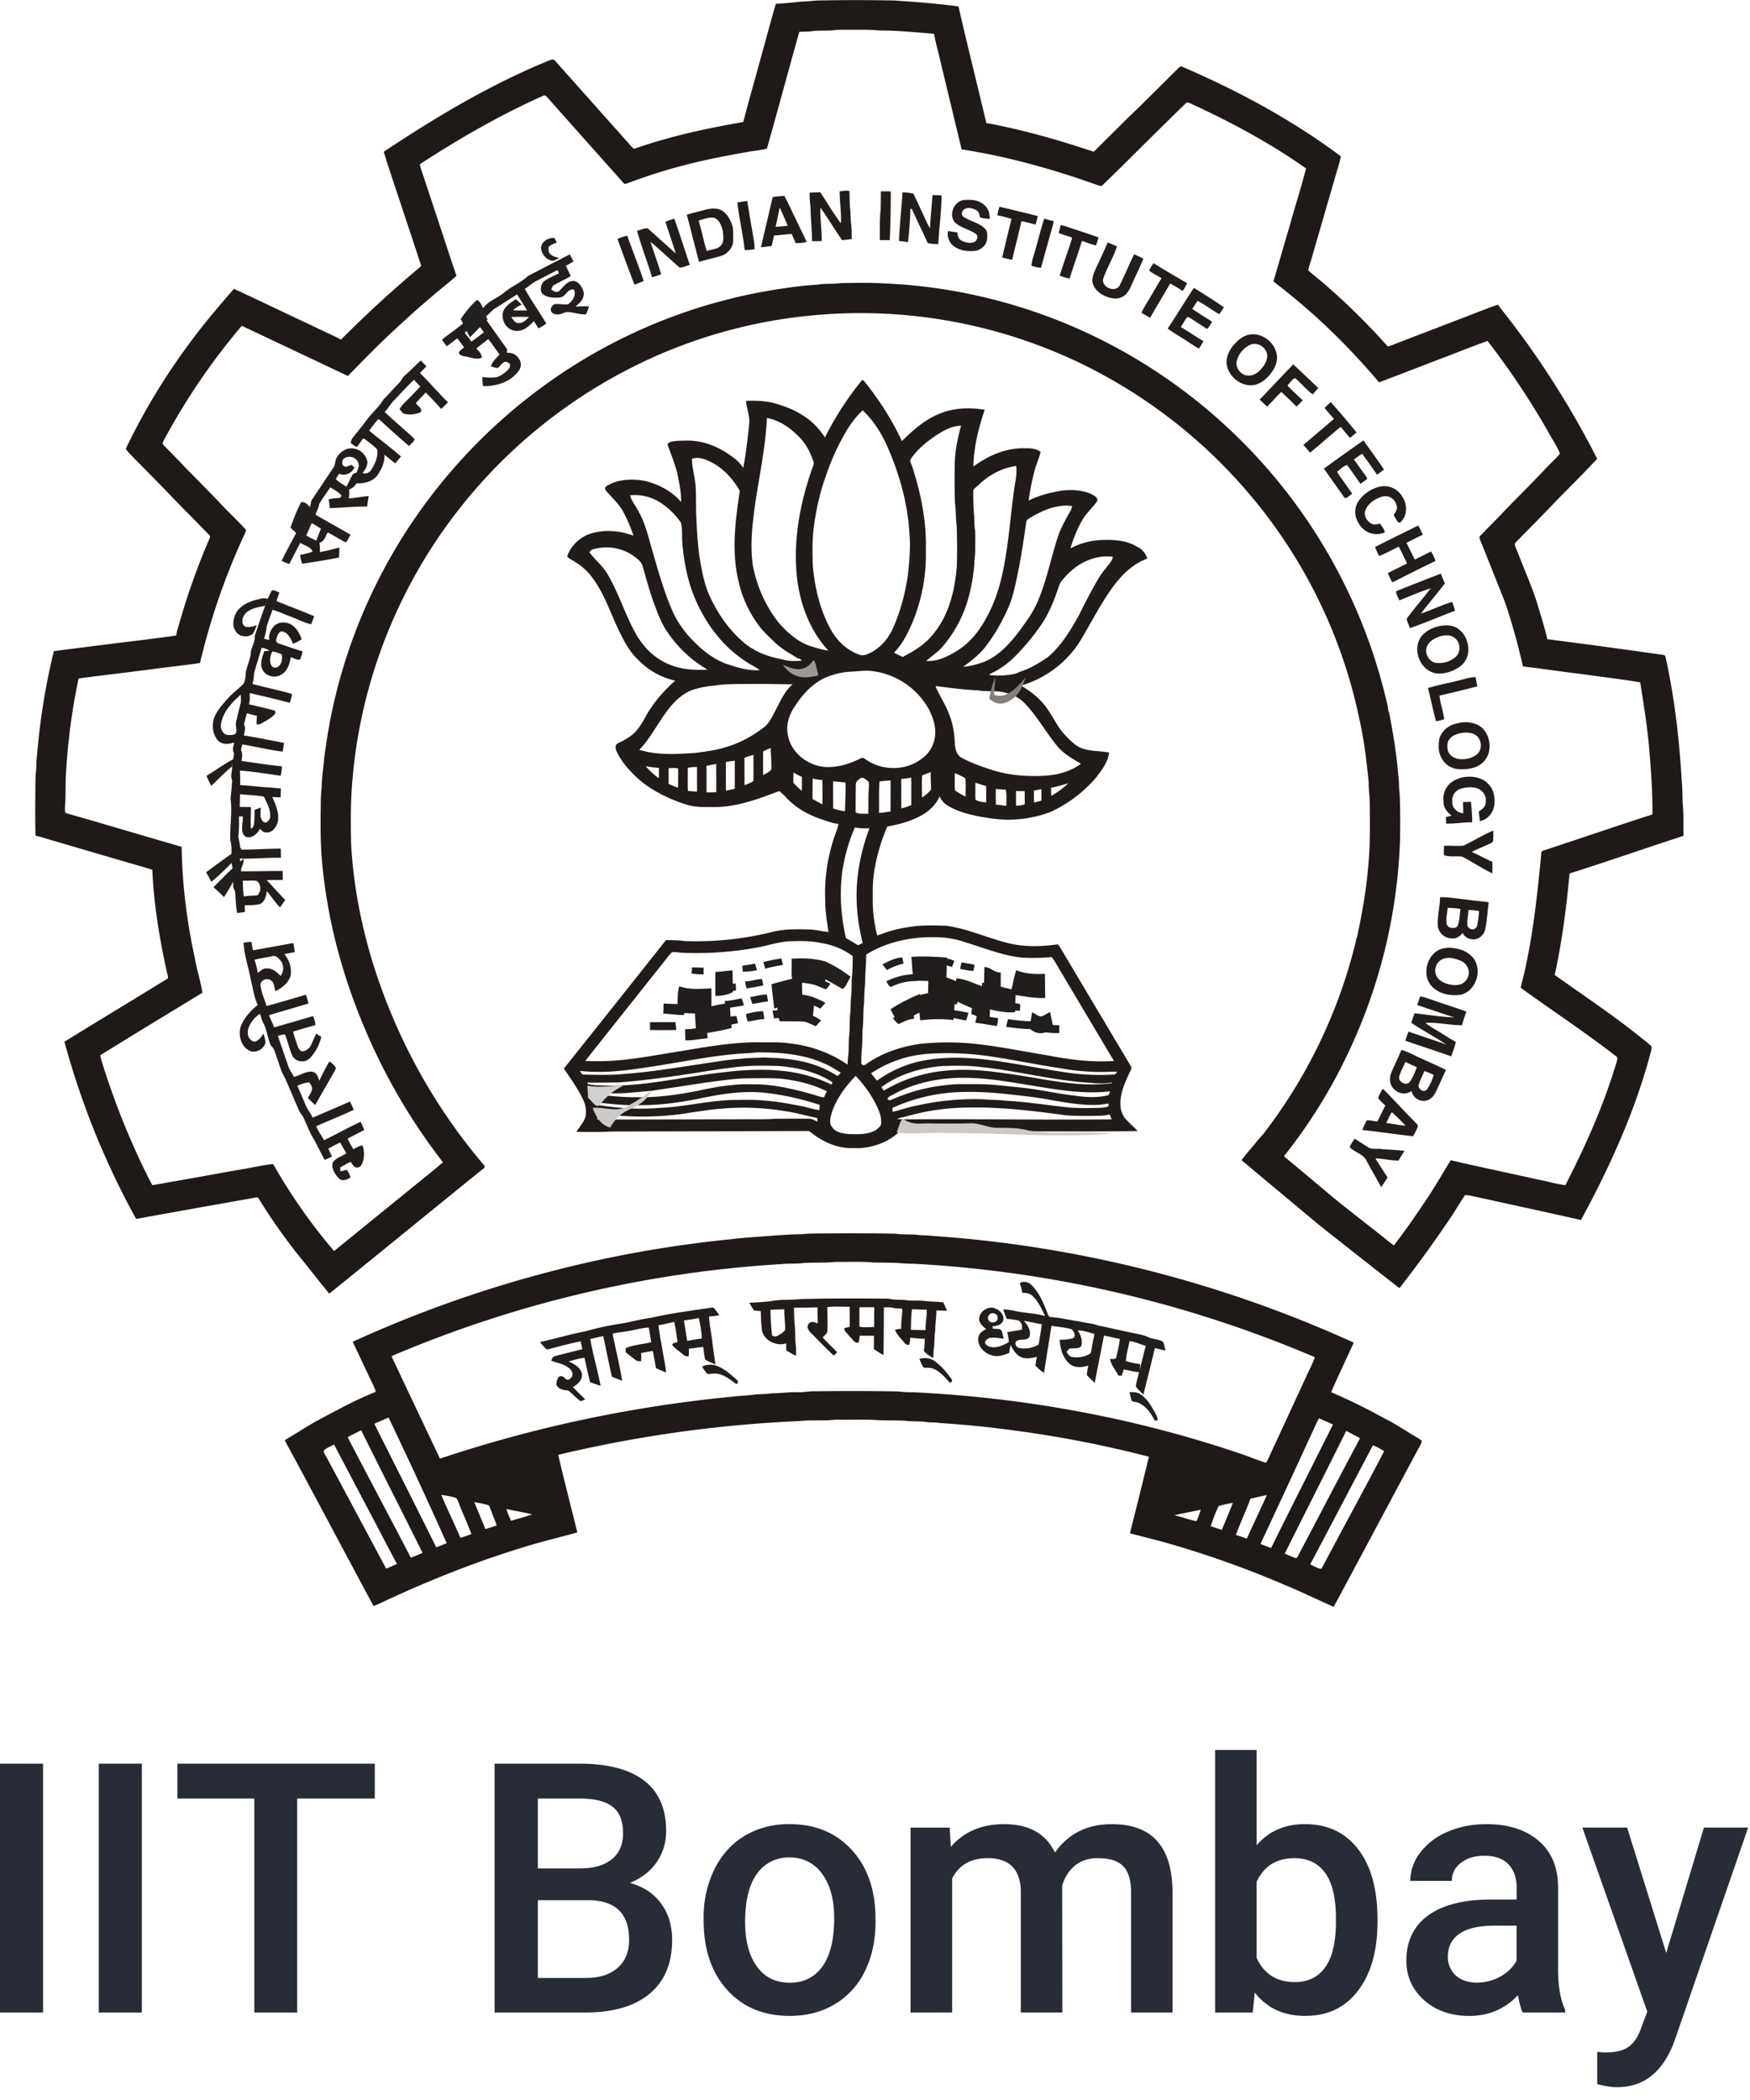 <svg xmlns="http://www.w3.org/2000/svg" width="50" height="60" viewBox="0 0 50 60"><g fill="none" fill-rule="nonzero"><g fill="#1F1A17"><path d="M22.168.107c.253-.007.505-.04.757-.064.168.003.334-.031.503-.03a53 53 0 0 1 2.143.002c.605.042 1.212.085 1.815.17.254 1.113.532 2.22.796 3.33 1.042.191 2.063.486 3.068.82.429-.421.85-.851 1.286-1.265l1.146-1.136c.024-.025.054-.05.09-.03 1.598.689 3.143 1.518 4.538 2.562-.045.237-.131.464-.192.697q-.307 1.056-.613 2.113c-.036.151-.101.296-.125.449.204.185.428.349.63.539a18.5 18.5 0 0 1 1.618 1.611c.026.039.074.008.108 0 .642-.251 1.288-.493 1.93-.743.378-.14.75-.296 1.13-.427.325.42.653.84.957 1.275.698.997 1.33 2.042 1.88 3.127-.394.43-.814.836-1.22 1.255-.333.354-.677.697-1.018 1.043-.04.042-.085.08-.116.13.007.106.07.197.104.296.185.488.404.963.554 1.464.096.321.197.641.273.968q1.646.211 3.289.446c.038.002.08.017.088.061.248 1.12.383 2.261.454 3.404q.03.363.032.727c.036.325.02.654.027.98-1.086.353-2.166.73-3.255 1.076-.091.973-.215 1.945-.425 2.9.837.592 1.69 1.164 2.49 1.808.093.075.19.145.274.232.01.088-.022.174-.044.258-.446 1.646-1.157 3.208-1.97 4.703-.976-.224-1.956-.431-2.933-.648-.127-.02-.25-.069-.38-.061-.142.204-.264.423-.404.629a35 35 0 0 1-1.469 2.026c-.433-.331-.857-.674-1.288-1.008-.412-.331-.836-.648-1.238-.99q-.994-.828-1.985-1.658c.148-.205.322-.389.478-.587.165-.174.301-.371.443-.564a14.6 14.6 0 0 0 2.302-4.932c.027-.096.053-.192.06-.292l.007.044c.14-.65.263-1.307.32-1.972.072-.682.061-1.37.049-2.056a4 4 0 0 1-.027-.445c-.06-.59-.129-1.182-.258-1.763a14.5 14.5 0 0 0-3.065-6.362 14.7 14.7 0 0 0-4.938-3.853 14.5 14.5 0 0 0-7.333-1.38 14.4 14.4 0 0 0-5.265 1.416 14.7 14.7 0 0 0-4.838 3.784 14.56 14.56 0 0 0-3.052 6.205q-.204.917-.282 1.852c-.06.615-.055 1.235-.043 1.854.073 1.395.376 2.776.847 4.09a16.4 16.4 0 0 0 2.945 5.098c.042.033.024.086-.019.108-1.468 1.187-2.928 2.384-4.397 3.569-.32-.39-.627-.79-.946-1.18-.374-.48-.727-.977-1.043-1.496-.026-.035-.049-.097-.103-.073-1.141.205-2.284.405-3.425.614a22.8 22.8 0 0 1-2.049-5.063c.98-.606 1.968-1.202 2.95-1.805.026-.069-.02-.144-.029-.214-.208-.953-.37-1.921-.41-2.897q-1.514-.442-3.027-.886c-.103-.032-.206-.064-.311-.085-.01-.39-.007-.78-.005-1.17.002-.26 0-.521.03-.78-.005-.196.026-.389.04-.583a19 19 0 0 1 .46-2.74c.869-.112 1.737-.224 2.607-.327.297-.045.596-.068.892-.123.008-.118.053-.228.084-.341q.354-1.248.87-2.438c.015-.032.012-.071-.018-.093q-.369-.38-.744-.758c-.375-.384-.746-.774-1.126-1.155-.171-.18-.357-.348-.513-.541a18.4 18.4 0 0 1 1.952-3.192c.358-.479.75-.931 1.14-1.384.761.35 1.514.718 2.274 1.071.26.132.53.243.787.38a33 33 0 0 1 2.21-2.032c.028-.025.06-.048.08-.08q-.258-.786-.52-1.57c-.181-.563-.38-1.12-.55-1.685 1.511-1.004 3.079-1.942 4.765-2.624.04-.011.096-.025.124.018.684.764 1.363 1.533 2.048 2.297.064.074.126.152.2.218a.2.2 0 0 0 .098-.02c.986-.343 2.01-.56 3.037-.739.157-.607.333-1.21.496-1.816.148-.52.281-1.045.436-1.563m1.064.78c-.13.02-.263.016-.395.023-.313 1.11-.61 2.225-.925 3.335-.184.052-.378.064-.566.098-.59.107-1.18.214-1.759.369-.564.14-1.117.322-1.662.525-.038.01-.087.035-.111-.01q-1.096-1.229-2.19-2.46c-.028-.033-.072-.056-.11-.028-1.228.548-2.395 1.221-3.52 1.954.027.14.084.27.125.407.31.926.611 1.856.923 2.781-.233.209-.484.396-.718.605-.409.341-.801.702-1.19 1.066-.41.384-.8.791-1.196 1.189-1.01-.476-2.019-.957-3.03-1.432a18.6 18.6 0 0 0-2.24 3.296c-.017.035-.034.084.005.111.146.151.296.299.44.451.397.42.811.822 1.207 1.242.233.248.485.48.71.733-.023.11-.09.207-.13.312a19.2 19.2 0 0 0-1.185 3.488c-.442.067-.887.113-1.33.172-.713.096-1.427.175-2.14.271a18 18 0 0 0-.366 2.849c-.009.278 0 .558-.024.835.001.055-.01.12.032.164 1.103.313 2.2.645 3.303.962.016 1.078.15 2.152.382 3.206.057.324.16.638.212.963-.974.593-1.95 1.184-2.918 1.785.016.115.057.224.09.335.37 1.16.83 2.294 1.393 3.376.2-.023.398-.069.597-.103.65-.109 1.299-.234 1.949-.346.303-.047.603-.121.908-.153.503.88 1.083 1.716 1.742 2.486q1.017-.828 2.035-1.654c.358-.295.725-.579 1.076-.882a17 17 0 0 1-2.261-3.887c-.598-1.427-1.012-2.937-1.171-4.477-.072-.626-.07-1.258-.058-1.887q-.002-.225.024-.445c0-.278.05-.551.07-.828.066-.52.152-1.04.267-1.553a15.4 15.4 0 0 1 2.992-6.22 15.6 15.6 0 0 1 3.64-3.317 15.3 15.3 0 0 1 6.184-2.348q.508-.081 1.021-.113c.214-.038.433-.012.648-.044.408-.005.817-.016 1.225.007 2.172.088 4.325.65 6.266 1.631a15.53 15.53 0 0 1 8.033 9.984c.05.216.12.43.137.653l.009-.046c.114.607.223 1.216.268 1.832.032.175.011.353.04.528.02.426.015.853.012 1.28a15.4 15.4 0 0 1-1.51 6.183 14.9 14.9 0 0 1-1.808 2.894c.243.207.491.408.735.615.39.322.772.657 1.174.965.41.325.824.644 1.23.972q.447-.585.854-1.2c.276-.4.519-.823.772-1.238.84.197 1.685.37 2.527.56.251.044.496.124.75.153.533-1.044 1.02-2.115 1.374-3.233.037-.126.09-.249.11-.379.01-.069-.077-.091-.116-.132-.86-.662-1.768-1.26-2.648-1.897.332-1.258.469-2.555.591-3.846-.008-.06.06-.07.1-.086 1.026-.338 2.047-.688 3.075-1.02.008-.672-.046-1.343-.104-2.012-.057-.59-.153-1.177-.245-1.762-.558-.093-1.12-.157-1.68-.238-.557-.063-1.112-.152-1.67-.215a19 19 0 0 0-.45-1.648c-.073-.234-.173-.456-.26-.684-.17-.423-.335-.848-.508-1.27-.015-.042-.044-.1 0-.134.245-.256.5-.502.74-.763.38-.39.767-.773 1.14-1.17.13-.14.276-.265.396-.413-.09-.226-.235-.427-.348-.643a23 23 0 0 0-1.72-2.576c-.432.15-.855.326-1.284.487-.606.231-1.21.468-1.817.696a20 20 0 0 0-1.81-1.88 21 21 0 0 0-1.21-1.003c.16-.527.306-1.059.466-1.587.149-.549.329-1.09.467-1.642-1.043-.734-2.17-1.34-3.33-1.869-.037-.018-.086-.02-.113.016-.796.771-1.575 1.562-2.372 2.333-.033.036-.084.013-.123.004-1.267-.455-2.57-.822-3.901-1.028-.196-.803-.387-1.608-.582-2.411-.063-.298-.155-.59-.207-.892-.52-.04-1.04-.095-1.562-.094-.277-.029-.556-.018-.834-.02-.167.004-.336-.008-.501.016-.186.014-.372 0-.558.02"/><path d="M22.872 35.266c.268-.03.538-.02.806-.026q.96-.01 1.921.01c.2.029.402.012.602.03.136.023.276.009.413.03 4.16.279 8.268 1.322 12.063 3.05-.21.475-.441.94-.645 1.417a17 17 0 0 1 1.523.748c.287.141.552.32.826.484.08.051.167.095.242.155-.012.095-.073.174-.115.257-.802 1.497-1.6 2.995-2.403 4.49-.458-.205-.91-.425-1.374-.617a28 28 0 0 0-3.575-1.26l-.872-.225c.182-.73.366-1.458.542-2.188a32 32 0 0 0-3.723-.733 29 29 0 0 0-2.25-.23c-.139-.027-.281-.008-.42-.034-.19-.02-.384-.005-.574-.032-.245-.011-.49-.006-.734-.014-.38-.029-.76-.01-1.14-.015-.15-.006-.297.022-.446.018-.241.006-.483-.005-.724.022a36.5 36.5 0 0 0-6.867.964c.174.74.365 1.478.547 2.217-.517.145-1.04.265-1.553.427-1.285.394-2.54.883-3.759 1.447-.171.073-.334.166-.51.229-.85-1.577-1.685-3.162-2.539-4.737.294-.175.581-.36.877-.532.567-.3 1.13-.616 1.726-.852-.047-.17-.143-.322-.213-.484q-.224-.472-.447-.946a34.5 34.5 0 0 1 7.017-2.333 34 34 0 0 1 3.8-.598c.421-.052.844-.07 1.265-.108.238-.009.474-.035.713-.031m.082.82c-.203.027-.408.01-.612.03a33.5 33.5 0 0 0-11.157 2.632c.459.977.924 1.951 1.385 2.927a37.8 37.8 0 0 1 8.265-1.761c.262-.034.527-.039.788-.076.14-.007.28-.007.418-.028.25 0 .497-.039.748-.032.168.007.332-.033.5-.027a81 81 0 0 1 2.367.004q.22.027.443.024c3.182.154 6.35.735 9.368 1.764.237.077.466.182.705.25.089-.143.146-.304.22-.455q.458-.984.912-1.97c.085-.198.195-.386.262-.591a33.8 33.8 0 0 0-11.463-2.67c-.229.004-.455-.03-.684-.029l-.46-.007c-.362-.032-.724-.013-1.086-.016-.305.031-.613.013-.919.03M10.695 40.68c.588 1.176 1.186 2.348 1.768 3.528q.153-.054.3-.117a156 156 0 0 0-1.661-3.59 20 20 0 0 0-.407.179m26.701.451c-.453.998-.922 1.988-1.382 2.982l.302.118c.584-1.18 1.18-2.353 1.768-3.53-.131-.064-.266-.12-.399-.179-.106.199-.189.408-.289.61m-27.464-.07c.598 1.151 1.209 2.294 1.807 3.445q.168-.066.334-.139c-.58-1.17-1.176-2.333-1.753-3.504q-.196.096-.388.199m28.53-.179c-.581 1.17-1.171 2.335-1.755 3.504.095.04.188.087.287.12.031.017.068.006.079-.03.598-1.127 1.183-2.262 1.786-3.386q-.196-.109-.396-.208m-29.215.562c.005.092.079.168.115.252q.837 1.56 1.67 3.12.157-.063.31-.137c-.083-.137-.15-.282-.228-.422-.521-.997-1.048-1.992-1.571-2.989-.098.058-.216.096-.296.176m29.978-.152c-.599 1.133-1.19 2.27-1.792 3.402.105.045.202.121.319.127.102-.177.191-.36.29-.538.499-.942 1.013-1.877 1.504-2.822a2 2 0 0 0-.32-.17m-26.62 1.42c.176.411.37.814.548 1.224.106-.029.208-.068.312-.104-.105-.303-.247-.592-.36-.893-.025-.05-.036-.114-.087-.145a2.2 2.2 0 0 0-.413-.082m23.121.106c-.131.349-.287.688-.418 1.037.106.03.208.07.313.105.19-.415.384-.828.573-1.243-.157.025-.31.071-.468.101m-22.176.098c.102.258.211.513.317.769.11-.029.215-.066.322-.102-.052-.162-.124-.316-.18-.476-.02-.038-.025-.097-.075-.107-.125-.038-.255-.06-.384-.084m21.267.115c-.094.184-.16.382-.23.576q.16.05.32.102c.106-.257.217-.511.316-.77a2.4 2.4 0 0 0-.406.092m-20.35.081c.034.117.084.227.132.339.2-.064.407-.11.603-.185-.242-.06-.49-.096-.734-.154m19.081.18c.214.047.42.129.634.17q.073-.159.122-.327c-.251.055-.506.098-.756.158"/></g><g fill="#211D1A"><path d="M23.99 5.468c.093-.013.188-.034.28-.009q.003.234.014.468c.028.166.01.335.038.5.013.134.01.269.015.403-.092.01-.183.025-.276.03-.217-.302-.402-.626-.62-.927-.014.319.043.635.036.955-.093 0-.185.005-.277.003.004-.313-.039-.624-.04-.936-.015-.15-.03-.3-.028-.45l.303-.013c.199.296.377.605.59.891.019-.306-.035-.61-.034-.915M25.168 5.466q.142 0 .283.004c-.001.464-.007.929-.029 1.392l-.286-.003c.007-.292-.007-.585.026-.876q.005-.258.006-.517M25.686 6.885c.016-.464.072-.926.099-1.39.104.01.214.008.314.04.089.184.17.37.26.554.07.145.125.298.214.433.01-.318.05-.633.069-.95q.129.007.259.012c-.001.465-.07.927-.093 1.391a1.3 1.3 0 0 1-.302-.03c-.146-.328-.307-.648-.453-.975l-.041-.004c-.008.318-.035.635-.068.951-.086-.01-.171-.026-.258-.032"/></g><g fill="#221D1B"><path d="M22.076 5.633c.11-.024.224-.029.336-.034.151.292.287.592.432.887.067.143.144.282.202.429-.103.025-.21.03-.315.032-.034-.088-.074-.172-.106-.26-.171 0-.339.039-.51.04-.02.101-.046.2-.067.3-.102.015-.204.03-.307.037q.168-.716.335-1.43m.202.293c-.042.184-.075.37-.118.552.116-.007.233-.011.347-.033-.076-.173-.15-.347-.23-.519M19.623 6.134c.174-.052.351-.092.525-.14a.85.85 0 0 1 .385-.02c.216.07.331.287.396.489.025.126.018.255.018.383.012.213-.151.41-.352.469-.206.059-.416.108-.623.165-.12-.448-.23-.898-.349-1.346m.336.17c.092.286.143.582.233.868.133-.051.3-.043.402-.153.102-.106.067-.266.063-.398-.034-.15-.092-.333-.248-.396-.154-.028-.305.033-.45.08M30.3 6.435c.111.008.213.054.317.088q.385.126.77.259-.032.117-.073.23c-.137-.029-.267-.083-.4-.13-.111.36-.241.715-.354 1.076-.098-.013-.19-.05-.282-.08.108-.367.25-.723.355-1.09q-.194-.064-.385-.127c.018-.075.04-.15.053-.226M17.643 6.827q.134-.062.279-.093c.15.434.326.858.47 1.294-.087.038-.176.07-.263.108a58 58 0 0 1-.486-1.309M39.407 13.908a.6.6 0 0 1 .421.052c.162.084.27.245.323.417.052.193.01.424-.15.555l-.037.003c-.064-.059-.096-.145-.145-.217.043-.076.11-.153.092-.247-.023-.109-.086-.219-.193-.263-.1-.053-.22-.03-.318.014-.17.07-.332.194-.395.373-.044.148.054.302.185.369.075.04.164.014.242-.005.039.084.137.159.126.256a.6.6 0 0 1-.407.017c-.206-.068-.351-.258-.41-.46a.56.56 0 0 1 .09-.479c.14-.189.347-.328.576-.385M7.77 16.872c.07-.022.144.034.211.055-.025.083-.056.163-.08.247.357.148.722.28 1.078.434l-.09.228c-.2-.045-.384-.143-.576-.215-.176-.064-.344-.148-.525-.198-.062.168-.129.335-.175.509 0 .11-.042.212-.068.318q.073.017.145.036a.49.49 0 0 1 .16-.416c.148-.126.385-.107.53.018.12.094.186.235.239.375a1 1 0 0 1-.246.13c-.061-.136-.132-.303-.288-.348-.124-.027-.162.12-.188.21-.03.062.023.124.083.136.223.073.443.156.668.222q-.03.121-.077.235c-.09.014-.177-.049-.265-.069-.026.159-.07.326-.193.44a.4.4 0 0 1-.464.065.33.33 0 0 1-.184-.307c-.006-.13.05-.252.086-.374q.075-.004.152-.012a.6.6 0 0 0-.227-.085c-.072.243-.148.484-.218.727a1.1 1.1 0 0 1-.045.309c.375.1.756.178 1.129.285a.9.9 0 0 1-.066.253c-.377-.104-.76-.187-1.14-.281-.004.108.014.22-.024.324.24.056.483.11.72.178.045.004.037.057.03.088-.1.125-.25.195-.385.277-.042.03-.096.029-.146.033q0-.126.009-.251a2 2 0 0 1-.284-.07q-.046.147-.08.297c-.011.049.033.09.025.139-.004.067-.022.132-.033.198.384.062.766.14 1.148.214-.01.084-.028.166-.04.25-.388-.05-.77-.142-1.155-.208-.008.067-.052.136-.02.203.037.087.007.182.003.273.384.049.766.116 1.151.15-.002.09-.018.181-.033.271-.388-.054-.775-.12-1.166-.148 0 .139.012.278.005.416.246.01.49.04.734.062.145-.002.287.026.431.033q-.003.126-.01.252c-.078.001-.157-.005-.236-.008.099.223.205.464.157.714-.044.147-.16.32-.336.297-.074.005-.122-.056-.172-.1-.072.118-.184.241-.333.238-.09.005-.16-.077-.17-.161-.025-.145.019-.29.012-.434h-.11c.003.192.005.386-.02.577.023.123.06.245.047.372.39.004.778-.031 1.168-.028q.003.13.002.26c-.393-.004-.784.032-1.177.025q.05.178.04.363c.395 0 .792-.01 1.188-.01l.002.255c-.153.005-.306 0-.459.006.18.186.346.383.53.565q-.072.108-.148.215c-.142-.143-.248-.314-.379-.466-.015.137-.054.297-.186.367-.145.038-.295.037-.444.039q0 .095.004.192a6 6 0 0 0-.22.03c-.042-.204-.038-.413-.06-.62-.014-.042-.046-.078-.05-.123-.01-.203.014-.412-.036-.612-.048-.238.021-.487-.05-.72-.018-.398.063-.8.006-1.195.018-.176.04-.353.046-.529-.059-.127.008-.259 0-.389a4 4 0 0 1-.018-.184l.049-.017c.007-.069.04-.14.01-.207-.04-.09.001-.188.019-.278-.152.05-.35.072-.466-.061-.154-.173-.18-.438-.103-.652.08-.204.232-.37.375-.533.14-.158.313-.282.46-.432.055-.102.058-.22.066-.333.036-.172.11-.335.14-.508-.005-.134.07-.25.101-.376.018-.055.004-.113.02-.168q.139-.424.29-.843c.018-.067.037-.134.067-.197.054-.073.073-.168.127-.239m.012 1.741c-.06.12-.095.273-.028.397.035.08.15.083.208.027.099-.08.11-.225.086-.342a1 1 0 0 0-.266-.082m-1.465 2.072c-.033.139.063.326.222.317.068-.001.15.002.203-.05.035-.114-.023-.231.008-.345q.058-.25.122-.498c.025-.086.006-.175.009-.263-.253.225-.51.49-.564.839m.534 2.371q.159 0 .318.004c.006.206-.017.413.002.62.035-.021.071-.05.078-.092.03-.148.019-.3.027-.45q.087-.03.173-.064c0 .09-.008.18-.003.27.024.067.065.164.149.159.058-.019.095-.076.12-.128.038-.22-.085-.422-.174-.614-.224-.042-.456-.045-.683-.07q-.003.183-.007.365m.086 2.106c.005.15.01.302.029.452.129-.024.26-.022.39-.034a.28.28 0 0 0-.013-.41c-.134-.021-.27-.001-.406-.008M41.637 20.668a.85.85 0 0 1 .595.047c.36.199.443.76.153 1.053-.168.168-.417.221-.648.208a.59.59 0 0 1-.574-.366c-.07-.141-.062-.304-.049-.456.046-.255.273-.443.523-.486m.112.275c-.125.027-.262.07-.338.18-.073.09-.063.213-.045.32.047.155.214.246.37.247a.68.68 0 0 0 .462-.137c.16-.137.144-.412-.019-.539-.124-.09-.285-.092-.43-.071M41.467 22.352a.86.86 0 0 1 .493-.16c.215-.008.448.06.587.235.124.134.162.325.151.503.004.244-.17.487-.416.53-.011-.093-.026-.186-.03-.28.105-.055.208-.15.198-.28.029-.189-.126-.362-.307-.394a.83.83 0 0 0-.453.047.34.34 0 0 0-.195.348c-.02.178.143.326.313.334q-.003-.16-.007-.32l.229-.006c.012.196.038.39.031.586-.248-.005-.494.046-.743.035l-.008-.184.167-.044c-.14-.096-.248-.252-.234-.428a.58.58 0 0 1 .224-.522M41.808 24.162c.29-.135.563-.309.858-.432 0 .094.004.19-.006.284-.009.07-.085.085-.138.112q-.24.103-.475.214c.2.089.393.196.593.286q0 .165-.003.328c-.294-.144-.568-.325-.856-.477-.174-.029-.363.019-.528-.045-.001-.09.004-.178.004-.267.183-.007.368.014.55-.003M41.144 25.635c.265-.005.525.047.788.07.199.035.402.04.602.076-.036.257-.046.519-.1.774-.038.174-.21.313-.392.28a.32.32 0 0 1-.25-.177c-.074.077-.162.163-.276.154a.415.415 0 0 1-.433-.327c-.027-.286.06-.565.061-.85m.219.303c-.016.146-.046.292-.034.439 0 .055.046.096.089.124.08.013.202.035.235-.065.055-.146.049-.308.076-.461-.12-.03-.244-.032-.366-.037m.593.062c-.002.137-.04.271-.034.409 0 .06.045.115.102.133.074.039.174-.027.182-.109.028-.132.04-.267.052-.402q-.15-.03-.302-.031M41.144 27.125c.182-.07.388-.05.572.003.216.062.422.22.477.446.097.337-.096.757-.449.846-.292.045-.625-.016-.834-.238-.292-.312-.154-.892.234-1.057m.103.268c-.19.055-.293.29-.215.468.052.14.195.21.327.252.144.042.314.057.446-.027a.38.38 0 0 0 .163-.288.38.38 0 0 0-.223-.342c-.154-.066-.332-.122-.498-.063M26.715 27.358c.19-.011.378.02.552.095q-.033.087-.068.174c-.158-.045-.317-.097-.483-.095zM39.507 31.105c.316.309.607.642.921.952.035.042.103.086.075.15-.035.088-.085.17-.125.256-.485-.05-.968-.126-1.454-.177.034-.098.081-.19.13-.28.1.004.199.023.298.04q.116-.23.228-.46c-.07-.066-.144-.13-.202-.206.022-.1.08-.187.13-.275m.244.684c-.051.097-.095.198-.147.295.185.022.367.068.554.077a8 8 0 0 0-.375-.372zM22.002 37.181c.295-.063.598-.033.895-.066.79-.02 1.58-.018 2.369-.012.057 0 .114 0 .17.011.145.033.295.013.44.032.18.025.363.004.543.024.177.024.357.016.534.044l.105.234q-.152 0-.303-.008c-.002.194-.035.387-.034.581-.03.181-.014.365-.045.546-.008.078-.006.157-.01.236-.097-.059-.2-.116-.27-.207q.026-.172.025-.346c-.138.001-.276-.016-.413-.031a1 1 0 0 1-.03.205c-.05-.002-.103-.003-.131-.05-.096-.123-.214-.232-.277-.377a.7.7 0 0 1 .18-.032c-.011-.19.032-.377.027-.566-.075-.026-.158-.006-.234-.025-.094-.028-.193-.022-.29-.02q-.001.68-.01 1.36c-.097-.045-.184-.11-.275-.166q-.001-.192.003-.383-.206 0-.41-.002a.7.7 0 0 1-.037.205c-.038-.007-.082-.004-.11-.036a5 5 0 0 1-.25-.278c-.03-.03-.036-.07-.045-.107q.08-.019.16-.036c-.004-.193 0-.385-.003-.577-.213.009-.427-.02-.639.015.002.22.013.442.004.663.003.09-.082.142-.137.2.13.15.282.279.414.427a2 2 0 0 0-.096.094c-.22-.207-.429-.427-.643-.64-.072-.065-.145-.178-.076-.268.063-.09.18-.043.262-.014q-.006-.228-.007-.457c-.224.003-.447.01-.671.007q-.004.27.024.539c.014.175 0 .353.025.528.01.103.009.208.01.312a4 4 0 0 1-.28-.155l-.004-.205c-.3.108-.7-.117-.7-.451-.018-.155-.02-.311-.025-.467q-.097-.013-.193-.019a3 3 0 0 1-.135-.222c.199-.005.396-.024.593-.04m2.552.169c.003.184 0 .368.001.553.133.035.281.007.42.014-.002-.189.003-.378.003-.566a22 22 0 0 0-.424-.001m-2.54.07q.003.369.045.736c.04.017.09.045.134.018a.7.7 0 0 0 .238-.168c.012-.199-.032-.398-.02-.598-.132.003-.264.01-.397.012m4.013.576c.14 0 .279.008.419.008-.009-.196.04-.39.03-.586q-.21-.002-.419-.012c-.027.196-.027.393-.03.59M18.618 37.648c.577-.131 1.167-.206 1.752-.292.079.055.121.147.184.22a1.5 1.5 0 0 1-.294.037c.007.237.063.468.089.703.026.222.063.443.09.665-.1-.04-.2-.08-.291-.137a2 2 0 0 1-.05-.355c-.14 0-.276.038-.416.044 0 .074.006.15-.012.223-.05-.005-.103-.009-.14-.046-.109-.093-.234-.17-.325-.282.014-.065.101-.062.152-.082a6 6 0 0 0-.093-.578c-.15.033-.298.074-.45.095.035.318.105.63.154.946.024.134.057.266.061.403q-.145-.058-.288-.12a13 13 0 0 0-.09-.492c-.113.015-.225.039-.337.06q.013.116.004.233c-.049-.007-.106.01-.145-.026q-.15-.114-.297-.231v-.117c.231-.098.487-.111.73-.17-.017-.14-.05-.278-.067-.419-.196.008-.384.067-.576.098-.153.032-.31.035-.46.08.088.448.202.892.273 1.343a10 10 0 0 1-.293-.117c-.088-.384-.164-.771-.246-1.156-.126.015-.247.055-.372.078.078.45.208.89.295 1.338-.103-.03-.203-.068-.303-.105-.052-.232-.11-.463-.157-.696-.155.017-.304.067-.455.105.155.072.335.164.38.345.029.173-.117.309-.254.388.111.122.235.231.346.354-.044.017-.086.037-.13.05-.124-.094-.23-.212-.354-.307-.11-.008-.236-.022-.308-.117-.038-.04-.025-.1-.017-.149.021-.058.04-.15.12-.14.095-.012.134.138.231.092.051-.035.105-.083.095-.151.007-.096-.074-.163-.146-.21-.138-.092-.304-.117-.456-.176.017-.055.038-.116.102-.128.258-.075.522-.132.783-.2q-.02-.113-.048-.225c-.323.066-.642.152-.961.236a1.2 1.2 0 0 1-.197-.216c.44-.098.874-.226 1.317-.312a8 8 0 0 1 1.05-.223c.274-.052.543-.124.82-.161m.924.078q.042.293.093.584c.139-.023.277-.05.418-.066a3.5 3.5 0 0 0-.087-.586c-.14.026-.281.053-.424.068"/></g><g fill="#211C1A"><path d="M21.068 5.781c.094-.007.187-.027.28-.04.05.273.088.55.14.823.023.187.08.37.068.56q-.14.017-.279.022c-.05-.457-.158-.907-.21-1.365M29.591 7.103c.084-.286.149-.578.248-.86.085.03.172.058.262.072-.007.113-.05.219-.078.327-.092.337-.189.672-.28 1.01a1 1 0 0 1-.273-.061c.012-.169.082-.325.121-.488M18.574 29.205h.726q.01.11.022.223-.376.008-.751 0 0-.112.003-.223"/></g><g fill="#231E1C"><path d="M27.285 6.354c-.192-.217-.024-.612.26-.64.133-.004.272-.015.399.038.133.045.25.147.302.28.022.07.028.146.037.22a1.2 1.2 0 0 1-.279-.036c-.024-.076-.032-.175-.114-.213-.098-.05-.225-.089-.328-.031-.079.04-.116.167-.033.223.194.127.442.169.61.336.088.08.071.209.062.316-.023.154-.151.27-.296.314-.243.037-.515.005-.702-.168a.45.45 0 0 1-.117-.391c.091.008.181.029.272.042-.004.094.032.191.121.235.11.049.244.087.359.034.086-.037.126-.175.04-.232-.185-.132-.428-.166-.593-.327M15.09 7.883q.593-.31 1.188-.614l.108.2a3 3 0 0 1-.22.124c.046.1.098.196.14.297-.154.095-.325.162-.48.258-.045.024-.054.08-.076.121.057.051.138.092.214.056.118-.103.205-.26.37-.295.116-.024.213.065.272.155.055.087.097.197.059.3-.033.118-.133.196-.222.273q.193-.008.386-.005c-.026.077-.047.157-.088.227-.168.01-.33-.048-.495-.064-.107-.013-.196.073-.303.066-.083.009-.176-.023-.206-.108-.009-.072.039-.139.094-.18.132-.021.266.016.397 0 .127-.092.249-.26.168-.419-.188-.04-.232.215-.403.225-.167.015-.354.008-.49-.101-.088-.098-.051-.26.026-.353.133-.1.293-.159.439-.24-.013-.031-.021-.065-.047-.088q-.322.167-.643.333c-.097.064-.185.14-.284.203.19.338.414.657.615.99a1.3 1.3 0 0 1-.226.137 4 4 0 0 0-.132-.205c-.136.146-.313.309-.53.275-.26-.026-.425-.328-.338-.567.075-.151.218-.252.36-.334q.083.076.167.154a.7.7 0 0 0-.25.16c.133.012.266.007.4.004q-.143-.227-.286-.456-.337.215-.675.429c-.074.067-.138.143-.22.201-.043.027 0 .072.016.103l.577.81c.033.036.01.083.006.125.129-.012.26.04.334.15a.29.29 0 0 1 .009.365c-.231.317-.64.449-1.02.436-.016-.084-.015-.17-.02-.255.136.011.274.024.41.002a.8.8 0 0 0 .348-.243c.04-.036.027-.093.034-.14-.05-.023-.098-.077-.158-.054-.076.039-.124.112-.184.169-.073.01-.14-.027-.208-.044.048-.134.152-.235.25-.335-.109-.147-.206-.303-.323-.443-.111.09-.228.174-.338.267.063.08.158.154.155.266-.164.068-.331-.02-.495-.04-.066-.013-.185-.04-.153-.132.04-.05.092-.086.14-.126q-.096-.128-.192-.256c-.1.076-.201.149-.3.227a2 2 0 0 1-.14-.189c.244-.2.518-.365.739-.592.147-.114.309-.21.453-.328.15-.193.395-.27.581-.422.215-.182.483-.289.69-.48m-.486 1.174c.055.068.102.169.202.173.13.012.228-.089.311-.174-.17-.008-.342-.003-.513.001m-1.329.452q.1.122.194.25.183-.127.356-.265c-.063-.078-.114-.166-.177-.243h-.034q-.172.126-.339.258M32.835 7.733c.027-.078.076-.146.123-.213.317.196.639.383.96.572q-.052.116-.128.22a5 5 0 0 0-.356-.212c-.188.329-.387.65-.574.98l-.249-.142c.087-.186.205-.356.305-.535.091-.15.173-.306.272-.452-.116-.076-.246-.13-.353-.218M11.564 10.73c.16-.136.304-.289.459-.43l.161.166q-.093.096-.187.19c.276.272.528.567.802.841a5 5 0 0 1-.194.187 9 9 0 0 0-.444-.47c-.091.104-.19.2-.28.306.048.083.195.14.143.253a.72.72 0 0 1-.449.055c-.078-.01-.114-.086-.16-.14q.073-.116.173-.21c.144-.14.28-.29.421-.432q-.09-.098-.184-.195c-.188.183-.366.377-.547.568-.113.104-.18.244-.286.353.276.262.57.504.847.764.005.09-.106.14-.152.208a37 37 0 0 1-.87-.776c-.103.102-.18.225-.27.335.3.25.616.483.91.74q-.08.097-.161.194c-.11-.074-.207-.166-.314-.243.014.217-.084.422-.206.596-.138.174-.376.229-.59.222a.4.4 0 0 1-.213.172c.01.085.004.17-.007.255.191-.007.379-.054.57-.065-.016.1-.037.2-.045.3-.357-.005-.712.033-1.068.044a2 2 0 0 0-.035-.252 2 2 0 0 1 .328-.04l.045-.064c-.088-.105-.212-.169-.325-.24-.104.16-.22.314-.317.48-.013.109-.071.2-.108.301.333.194.669.381 1.003.572q-.057.114-.127.223c-.182-.081-.344-.199-.524-.285-.063.108-.096.259-.235.293q.018.135.01.269c.187-.036.373-.082.558-.13q0 .144-.012.286a21 21 0 0 1-1.05.175 1.6 1.6 0 0 1-.062-.251c.122-.025.244-.05.36-.095-.063-.144-.233-.174-.355-.25-.101.202-.21.4-.31.602-.078-.018-.149-.053-.22-.087.144-.303.312-.595.465-.893.073-.239.226-.44.342-.659.038-.058.016-.133.056-.19q.307-.462.615-.921c.06-.086.043-.2.098-.289a.54.54 0 0 1 .299-.249.47.47 0 0 1 .575.365c.006.125-.066.234-.14.328.093.033.2-.009.251-.094.11-.172.199-.374.17-.583-.113-.116-.248-.211-.376-.31l-.033.007c-.06.077-.113.16-.174.237-.06-.037-.127-.068-.173-.122a.3.3 0 0 1 .06-.148c.141-.182.293-.356.425-.546.15-.184.33-.346.454-.55.153-.154.294-.318.447-.471.063-.062.088-.151.156-.207m-1.712 2.354c-.079.04-.1.161-.041.226.074.054.155-.005.23-.027l.086.07c-.071.166-.27.261-.438.18-.032.05-.066.101-.092.156.083.092.2.145.3.217.066-.12.117-.249.19-.365q.049-.022.101-.038c.035-.089.09-.187.045-.282-.045-.157-.247-.207-.381-.137m-.98 1.876q-.093.155-.165.32.164.086.329.168c.046-.115.086-.232.135-.345-.089-.051-.173-.11-.266-.155-.008.003-.025.01-.034.012M37.846 11.657a2 2 0 0 1 .177-.168c.253.282.496.574.737.867l-.189.154q-.136-.154-.265-.314c-.297.24-.579.496-.875.736a5 5 0 0 0-.192-.218c.29-.25.585-.496.875-.747-.094-.1-.18-.206-.268-.31M39.892 16.89q.635-.253 1.273-.5c.041.093.077.188.117.281-.225.29-.463.568-.685.86.304-.097.588-.248.895-.332.028.083.06.165.079.252-.43.16-.851.346-1.285.495-.03-.09-.084-.173-.095-.268.216-.3.466-.574.686-.87-.305.098-.6.225-.897.348-.027-.089-.098-.173-.088-.266M6.958 26.935q.113-.018.226-.025c.01.08.027.16.043.241.386-.064.77-.14 1.155-.206.013.086.031.17.042.257l-.299.058c.142.17.215.4.177.619-.06.21-.247.347-.433.441-.036-.113-.028-.274-.158-.325-.13-.072-.321.059-.258.207.026.19.111.36.163.542q.563-.156 1.125-.325l.074.25c-.375.119-.754.221-1.13.336.042.12.108.229.147.35.37-.108.74-.213 1.11-.324q.057.12.074.255c-.213.063-.428.12-.64.189.03.137.08.268.124.401.021.066.057.135.125.162.095.003.184-.062.238-.137.067-.119.11-.25.173-.371q.07.048.144.094c-.047.2-.14.387-.268.546-.064.08-.153.156-.261.152a.305.305 0 0 1-.315-.195c-.074-.187-.118-.385-.194-.571-.07 0-.137.022-.203.043q.15.436.302.873c.033.109.11.195.158.297.176-.043.336-.168.522-.148.128.02.172.154.198.263q.13-.273.278-.538l.032-.014c.06.051.12.106.167.17-.007.071-.053.129-.086.19q-.255.439-.505.88a4 4 0 0 1-.208-.203c.052-.097.135-.195.116-.312-.02-.047-.05-.09-.078-.132-.12.002-.228.054-.338.096.078.189.162.375.24.564.047.125.149.22.192.348.358-.147.712-.307 1.069-.459q.06.116.11.234c-.352.17-.718.308-1.072.47.053.145.153.264.219.402.352-.17.691-.366 1.047-.527q.061.112.105.233-.238.123-.477.247c.05.102.107.2.162.3.088-.04.17-.097.268-.106a.8.8 0 0 1 .02.423c-.027.084-.062.212-.172.206-.104.016-.13-.106-.195-.158-.103.045-.197.105-.295.159q.003.054.011.109c.06-.01.117-.03.175-.043.055.058.082.138.115.21-.094.081-.258.133-.35.022-.106-.118-.21-.277-.16-.442.09-.132.259-.174.386-.262q-.09-.152-.175-.308a5 5 0 0 0-.34.176q.05.112.105.222a2 2 0 0 1-.207.1c-.107-.19-.198-.387-.302-.578-.133-.203-.208-.437-.317-.652-.037-.065-.089-.12-.118-.188-.123-.278-.24-.558-.36-.837-.043-.109-.114-.205-.15-.317-.067-.189-.127-.38-.197-.567-.02-.059-.07-.097-.104-.146-.088-.217-.107-.459-.225-.664-.033-.073-.051-.151-.075-.227a.83.83 0 0 0-.34.433c-.015.087-.02.185.031.262.043.06.114.123.192.09.099-.042.159-.136.218-.22.02.088.052.176.052.267-.051.18-.262.3-.44.229-.192-.081-.295-.303-.292-.502-.011-.171.08-.326.173-.461.095-.133.212-.248.339-.35-.105-.223-.134-.468-.193-.705-.067-.359-.189-.707-.212-1.073m.312.489c.045.121.074.248.097.376.075-.059.15-.14.255-.13.16-.01.288.106.394.211.1-.126.1-.32-.006-.443-.059-.069-.143-.155-.242-.117-.165.04-.335.054-.498.103M22.072 28.873q.255-.017.51.002c-.014.073-.03.146-.038.22a3 3 0 0 0-.431 0c-.011-.075-.028-.149-.041-.222M40.04 29.996c.197.057.375.162.563.244.236.11.477.21.71.33-.103.214-.194.435-.3.648-.068.133-.202.253-.36.236a.36.36 0 0 1-.325-.286c-.173.143-.449.063-.557-.122-.079-.122-.068-.28-.015-.41.089-.216.198-.423.284-.64m.114.345c-.059.136-.131.267-.175.409-.044.158.202.295.303.156.092-.123.142-.272.2-.414q-.165-.073-.328-.15m.543.26c-.053.133-.125.258-.164.395-.026.124.16.242.242.123.085-.123.148-.264.185-.408a2 2 0 0 0-.263-.11M26.268 38.83a.48.48 0 0 1 .461.077c.18.136.325.312.456.494.04.039.003.103-.048.102-.14-.15-.275-.317-.47-.395-.084-.039-.178-.026-.266-.03-.07-.065-.09-.165-.133-.247"/></g><g fill="#221D1A"><path d="M28.499 6.153a1 1 0 0 1 .06-.247c.365.09.73.175 1.094.267q-.03.123-.065.244c-.135-.036-.268-.076-.406-.095-.08.37-.177.735-.264 1.103a5 5 0 0 1-.282-.068q.127-.553.265-1.104c-.133-.037-.266-.077-.402-.1M41.658 19.446c.167-.035.33-.1.502-.1.012.09.037.176.047.266q-.538.137-1.08.263c.022.23.112.448.134.679q-.114.028-.23.057c-.088-.315-.15-.636-.232-.952.282-.088.574-.138.86-.213"/></g><g fill="#221E1B"><path d="M19.01 6.335q.128-.046.254-.09c.159.437.293.883.445 1.323-.096.024-.187.075-.287.079-.284-.241-.551-.5-.836-.74.095.312.215.617.303.932q-.129.045-.258.085c-.136-.446-.305-.882-.43-1.33.102-.02.197-.076.301-.072.27.238.536.481.805.72-.092-.304-.2-.604-.297-.907M39.287 15.628c.41-.208.822-.41 1.234-.614q.071.128.13.265c-.158.072-.311.152-.466.23.08.16.156.322.24.48.153-.079.309-.153.462-.233.052.086.098.176.127.272-.415.195-.821.41-1.234.61a3 3 0 0 1-.127-.262c.18-.098.368-.182.55-.278-.079-.16-.155-.322-.237-.48-.19.089-.37.196-.566.267q-.062-.127-.113-.257M41.248 17.87c.143-.01.295.007.413.095.23.163.335.472.275.744a.58.58 0 0 1-.235.344c-.206.141-.465.225-.715.177-.416-.104-.63-.656-.397-1.015.148-.212.408-.322.66-.344m-.137.322c-.124.046-.248.114-.318.23-.13.2.028.522.274.518a.7.7 0 0 0 .518-.17c.165-.14.144-.434-.035-.553-.127-.091-.3-.075-.439-.025M27.438 27.69a.7.7 0 0 1 .037-.194q.187.031.371.07l-.031.172c-.128.002-.25-.035-.377-.048M20.708 28.599c.164-.003.322-.047.483-.072q.037.096.063.197c-.169.036-.341.053-.51.093a1 1 0 0 1-.036-.218M27.92 28.999c.199.027.397.063.597.09a1 1 0 0 1-.035.228c-.206-.03-.41-.074-.617-.094.019-.075.03-.151.054-.224M29.137 36.66c.12-.074.266-.025.354.073.214.226.335.52.444.808.015.037.035.09.085.09.271.018.537.083.806.123.186.042.38.055.561.121.296.055.587.131.883.188.183.047.376.062.548.146.132.059.29.05.412.13.031.08.05.164.069.248-.102-.02-.201-.05-.303-.07-.104.444-.218.886-.326 1.33-.076-.074-.155-.147-.216-.233.01-.14.064-.274.091-.412-.15 0-.291-.058-.44-.072a2 2 0 0 1-.06.178l-.087-.004c-.086-.155-.203-.298-.245-.473.058-.012.13.015.177-.032.035-.181.09-.36.106-.544-.153-.024-.302-.07-.454-.095-.086.45-.18.899-.264 1.35a8 8 0 0 1-.225-.22q.007-.139.045-.273c-.173.052-.384.076-.534-.047-.197-.168-.277-.44-.284-.692.129-.003.261-.004.385-.045.087-.07.016-.195-.048-.256-.188-.052-.383-.064-.575-.097-.07.45-.145.898-.214 1.348a1.6 1.6 0 0 1-.245-.211q.017-.127.043-.252c-.158.04-.34.08-.487-.01-.127-.074-.204-.203-.265-.33-.014.076-.03.153-.04.23-.155.064-.328.124-.494.069-.225-.056-.426-.279-.387-.52.025-.113.124-.185.225-.228-.083-.065-.167-.14-.198-.245-.04-.237.25-.445.463-.343.146.052.287.23.2.385-.063.092-.183.117-.288.118l.015.072c.068.004.136.004.204.014.084.06.07.186.104.275-.133-.02-.269-.048-.404-.026-.063.025-.145.08-.125.158.047.08.144.104.231.11.16.002.31-.07.445-.15a1.7 1.7 0 0 0-.047-.285c.14-.023.282-.04.42-.071.018-.1-.006-.218-.108-.262a2 2 0 0 0-.324-.043 5 5 0 0 1-.103-.27q.161.003.32.038c.288.07.591.065.876.15-.098-.208-.198-.427-.371-.585-.075-.069-.178-.08-.275-.075a3 3 0 0 0-.076-.281m-.852.889c-.101.054-.061.223.05.23.082.021.183-.039.17-.13.007-.105-.143-.169-.22-.1m.968.191c.103.11.192.253.172.41 0 .062-.062.099-.114.117-.089.016-.186-.004-.266.048-.078.066-.007.177.074.2a.8.8 0 0 0 .555-.099c.035-.193.068-.387.091-.582-.172-.025-.34-.072-.512-.094m1.535.274c.096.127.15.29.105.449-.089.082-.217.052-.326.068-.038.021-.064.057-.093.088.029.066.073.13.146.15a.76.76 0 0 0 .427-.044c.05-.023.124-.044.128-.11q.044-.253.096-.504c-.16-.038-.316-.103-.483-.097m1.484.307c-.036.188-.092.374-.105.567.134.041.273.068.412.09-.003.055-.01.11-.011.167.048-.233.109-.463.168-.694-.157-.035-.3-.122-.464-.13"/></g><g fill="#231F1E"><path d="M15.459 7.07c.025-.18.212-.281.38-.272l.071.135a.7.7 0 0 0-.236.118c0 .06-.013.127.026.179.058.094.176.11.273.14-.07.035-.14.097-.225.074a.4.4 0 0 1-.289-.374M25.319 28.041a1.9 1.9 0 0 1 .885-.21l-.001.2a1.54 1.54 0 0 0-.743.167c-.068-.01-.097-.106-.141-.157M23.104 28.467c.17.028.33.1.478.188q-.071.083-.144.163c-.132-.073-.274-.123-.414-.176q.04-.087.08-.175"/></g><g fill="#231E1B"><path d="M31.652 6.928c.089.034.175.074.263.11-.105.32-.286.608-.394.926-.062.246.354.417.472.185.146-.29.266-.594.412-.884q.132.06.262.125c-.106.265-.235.519-.35.78-.057.132-.14.268-.28.325-.169.077-.36.014-.516-.063-.169-.083-.315-.25-.313-.446.027-.206.143-.383.221-.57.075-.163.146-.326.223-.488M34.112 8.225c.289.182.582.359.859.558a6 6 0 0 0-.133.196c-.213-.12-.406-.272-.623-.383q-.076.115-.15.231c.187.127.38.243.568.367-.042.066-.08.135-.13.196-.041.008-.07-.031-.104-.048l-.407-.264c-.024-.011-.055-.042-.076-.01-.068.086-.118.184-.178.276.218.13.43.274.647.406l-.129.21c-.183-.1-.35-.225-.529-.332-.123-.078-.249-.151-.363-.24.254-.385.493-.78.748-1.163M35.99 11.417c.323-.334.639-.674.96-1.008q.357.337.714.676-.076.093-.157.184c-.185-.137-.33-.32-.506-.466-.095.041-.148.142-.218.214.142.145.291.282.438.42a3 3 0 0 1-.179.179c-.138-.145-.288-.28-.433-.417-.144.131-.266.283-.405.419q-.108-.1-.214-.2M38.563 32.777c.029-.09.092-.164.14-.245l.37.237c.128.092.294.032.438.068.207.009.412.026.618.042-.057.093-.117.185-.171.28-.222-.001-.44-.053-.66-.063.111.184.231.364.347.546-.059.093-.116.187-.183.274-.138-.252-.283-.5-.42-.754-.093-.197-.338-.235-.48-.385"/></g><path fill="#232021" d="M13.163 9.114c.143-.207.296-.403.47-.546.157.084.198.38.297.562q-.254.251-.504.508-.13-.265-.263-.524"/><path fill="#231D1B" d="M35.602 9.586c.362-.135.783.135.866.5.052.162-.007.334-.084.476-.125.2-.308.385-.546.438-.366.063-.736-.23-.79-.591-.023-.193.063-.38.18-.528.103-.122.222-.239.374-.295m.138.257a.71.71 0 0 0-.4.452c-.056.18.075.372.246.426a.41.41 0 0 0 .36-.094c.137-.119.257-.28.262-.468-.017-.22-.254-.39-.468-.316"/><path fill="#211C19" d="M24.62 10.873c.019-.03.059-.003.073.02.424.525.79 1.098 1.076 1.71.312-.308.648-.609 1.059-.776.41-.177.87-.19 1.306-.12-.176.523-.312 1.068-.324 1.623.421-.31.93-.537 1.462-.522.157-.004.33.003.46.104-.047.19-.133.371-.18.563a7 7 0 0 0-.162.828c.301-.154.634-.234.966-.289.282-.025.582-.014.841.11.068.042.182.096.153.192-.13.184-.304.336-.42.53a3.7 3.7 0 0 0-.345.821 2.1 2.1 0 0 1 .884-.238c.341-.012.705.003 1.005.185a.53.53 0 0 1 .305.346c-.454.165-.796.534-1.063.923-.319.464-.573.966-.864 1.447a2.97 2.97 0 0 1-1.682 1.258c.254.15.495.33.678.564.198.245.322.541.523.785.137.152.281.305.46.409.267.129.573.1.857.156-.03.269-.203.491-.36.7a3.8 3.8 0 0 1-1.314.997 3.4 3.4 0 0 1-1.716.181c-.362-.052-.726-.123-1.061-.275-.158-.077-.328-.174-.387-.352-.1.213-.267.39-.467.512-.315.187-.673.288-1.033.35-.262.625-.438 1.302-.413 1.985-.012.38.034.76.126 1.13.275-.104.557-.193.848-.233.374-.07.757-.062 1.136-.045.58.08 1.119.328 1.683.475.484.135.995.124 1.49.055.039.03.061.077.088.118l1.919 3.223c.033.059.077.114.1.18-.008.082-.063.15-.093.225-.116.26-.232.536-.222.827 0 .158.055.318.165.433.106.113.222.215.328.327-2.2.032-4.4-.012-6.601.003-.077.007-.168-.022-.229.038-.35.314-.832.47-1.3.446-.438.019-.86-.174-1.197-.44-.032-.026-.067-.053-.111-.047l-5.594.014c-.334.019-.668.012-1.002.01.1-.18.286-.336.27-.56.014-.19-.076-.363-.164-.524-.138-.252-.305-.487-.466-.725q1.463-1.833 2.918-3.671c.177.004.355.004.53.028a9 9 0 0 0 2.466-.25c.375-.103.767-.09 1.152-.078.166.014.328.055.494.07-.044-.304-.097-.61-.094-.918a5 5 0 0 1 .289-1.877c.032-.098.079-.193.088-.296-.146-.01-.283-.064-.42-.107-.333-.11-.657-.263-.92-.498-.124-.103-.221-.235-.351-.33-.592.222-1.199.455-1.84.455-.266-.003-.538.017-.795-.065a4.3 4.3 0 0 1-1.077-.498 3 3 0 0 1-.58-.51 2 2 0 0 1-.36-.53c-.03-.077-.04-.192.056-.224.205-.098.411-.212.55-.397.154-.18.236-.407.375-.597.194-.296.437-.555.7-.79a2.1 2.1 0 0 1-1.056-.592c-.294-.277-.463-.652-.634-1.01-.222-.502-.41-1.031-.77-1.455a1.7 1.7 0 0 0-.41-.34c-.07-.053-.169-.082-.217-.157.1-.284.333-.516.612-.627.413-.147.876-.114 1.283.04a4.4 4.4 0 0 0-.307-.709c-.132-.223-.327-.398-.492-.594-.04-.048.004-.104.05-.127.31-.185.693-.199 1.042-.142.405.09.795.29 1.067.609.006-.29-.06-.577-.118-.86-.071-.261-.175-.513-.265-.768-.014-.04.031-.064.058-.081.155-.05.32-.04.48-.045.503-.012.985.204 1.373.511.099.073.177.17.25.266.075-.417.126-.84.168-1.262.023-.223-.076-.431-.092-.65.235-.011.472-.003.704.04.407.098.807.259 1.133.526.163.137.302.301.42.478a8.7 8.7 0 0 1 1.049-1.625m-.422 1.414a6.6 6.6 0 0 0-.582 1.257c-.18.487-.297.996-.363 1.511-.05.356-.04.716-.032 1.074.054.66.21 1.323.541 1.902.175.298.444.547.77.666a.28.28 0 0 0 .218.005c.346-.127.615-.417.762-.75.22-.497.36-1.026.433-1.564.038-.369.071-.74.041-1.111-.044-.869-.283-1.718-.63-2.512-.17-.386-.4-.748-.705-1.04-.182.16-.326.358-.453.562m-2.596 1.935c-.092.637-.184 1.285-.094 1.927.112.59.359 1.155.729 1.628.246.286.54.55.9.679.174.05.347.11.528.13-.608-.659-.891-1.564-.92-2.447-.043-.974.165-1.944.497-2.855a.16.16 0 0 0-.002-.106c-.087-.236-.194-.47-.37-.654-.258-.274-.579-.514-.957-.58-.038.766-.19 1.521-.311 2.278m5.139-1.78c-.278.194-.557.409-.735.703.004.082.054.158.075.239.24.754.395 1.543.372 2.338.02.724-.12 1.45-.406 2.116-.13.29-.276.582-.503.81q.12.068.249.122c.321-.167.64-.36.867-.649.448-.536.62-1.243.676-1.925.015-.4.01-.799-.004-1.198-.033-.203-.012-.41-.047-.612a20 20 0 0 1-.006-1.113c.002-.376.081-.747.18-1.109-.265 0-.5.141-.718.277m-6.97.668c0 .243.073.479.098.72.031.356.004.715.033 1.071.009.313.036.625.073.935.065.417.135.84.315 1.225.216.463.512.895.893 1.237.315.298.735.465 1.157.539.184.062.38.053.571.042-.03-.02-.052-.074-.095-.055-.229-.143-.469-.274-.668-.458-.135-.134-.277-.261-.4-.407a3.3 3.3 0 0 1-.64-1.319c-.203-.811-.114-1.658.01-2.475.005-.061.035-.132-.007-.186-.206-.34-.493-.643-.861-.806-.145-.071-.324-.122-.48-.063m8.189.746c-.054.06-.158.103-.152.197.002.225.002.452.026.676.01.137-.002.274.025.41.015.184.004.37.006.556.007.14-.029.277-.026.416-.03.395-.104.786-.226 1.163a3.6 3.6 0 0 1-.68 1.2c-.136.159-.314.272-.468.41.329.026.637-.136.907-.307.427-.268.717-.702.926-1.152.254-.524.373-1.099.458-1.67.107-.672.146-1.351.26-2.021q.04-.209.02-.42c-.408.054-.782.26-1.076.542m-9.957.297c.043.172.17.306.244.465.175.31.264.656.357.996.19.648.364 1.305.644 1.921.15.306.357.583.603.819.272.277.596.516.97.636.284.093.584.182.887.157-.125-.095-.27-.157-.398-.247-.674-.435-1.169-1.11-1.472-1.846-.201-.493-.298-1.023-.344-1.552-.014-.19.01-.383-.038-.568a2.1 2.1 0 0 0-.555-.552 1.35 1.35 0 0 0-.898-.229m11.567.564c-.084.05-.18.089-.243.167-.095.675-.196 1.35-.362 2.012-.06.258-.161.504-.284.738a5 5 0 0 1-.497.811c-.18.243-.421.43-.664.607.204-.013.403-.072.594-.14.42-.168.73-.516 1-.866.191-.26.385-.522.518-.818.26-.593.384-1.233.58-1.849.066-.207.164-.402.268-.592.057-.106.131-.206.155-.326-.374-.056-.742.08-1.065.256m-12.597.97c-.057.008-.095.049-.135.085.154.224.381.388.517.627.335.564.516 1.204.848 1.77.203.341.502.632.868.794.357.164.758.194 1.145.17a3.5 3.5 0 0 1-1.162-1.097c-.153-.226-.25-.482-.344-.736-.143-.369-.24-.752-.35-1.13-.042-.138-.172-.219-.28-.301a1.36 1.36 0 0 0-1.107-.182m13.981.384c-.237.12-.434.304-.603.506-.076.085-.103.197-.139.3-.123.357-.272.708-.492 1.016a6 6 0 0 1-.668.809 2.5 2.5 0 0 1-.643.495.5.5 0 0 0-.149.086q.235.034.472.01c.136-.014.277-.028.399-.095.296-.093.567-.253.82-.431.381-.327.643-.766.884-1.201.128-.258.256-.516.398-.766.102-.191.211-.38.35-.546.078-.11.19-.206.215-.344-.29-.04-.586.028-.844.16m-6.706 3.124a2.2 2.2 0 0 0-.555.125c-.424.151-.747.492-.982.864-.173.242-.262.552-.194.845.108.535.656.915 1.19.888.296-.008.585-.1.849-.23.046-.025.106-.05.151-.008.462.35 1.158.36 1.62.007a.9.9 0 0 0 .374-.564c.066-.287-.025-.582-.152-.838a2.15 2.15 0 0 0-1.671-1.113c-.21-.017-.42.02-.63.024m-3.875.4a2.6 2.6 0 0 0-.622.131c-.388.161-.649.51-.871.85-.198.288-.365.601-.615.848.517.162 1.068.126 1.602.09.3-.041.601-.076.89-.17.404-.12.778-.33 1.107-.591.146-.14.229-.33.321-.506.13-.246.245-.511.464-.694-.371 0-.742-.013-1.112-.01-.389.005-.78-.01-1.164.053m6.354.008c.114.27.282.513.384.788.12.28.162.584.172.886.017.138.054.298.186.37.279.152.58.26.882.354.505.162 1.043.196 1.569.159.342-.032.69-.126.965-.34-.22-.124-.443-.254-.621-.437-.337-.384-.578-.843-.923-1.22a1.07 1.07 0 0 0-.565-.356c-.27-.092-.561-.034-.839-.083-.406-.013-.808-.076-1.21-.12m-4.922 1.866c-.004.227-.001.453 0 .68.076-.058.185-.085.236-.17.007-.201-.017-.404-.018-.606a2 2 0 0 0-.218.096m-.519.176c-.03.03-.009.077-.015.114q.001.337.002.675c.076-.03.154-.059.225-.1.042-.015.026-.067.031-.1l-.001-.666c-.082.022-.164.044-.242.077m-.546.129q0 .408.002.817c.084-.016.166-.038.251-.052.003-.268 0-.537.002-.805a3 3 0 0 0-.255.04m-.554.109c.004.252 0 .505.003.758q.137-.001.276-.007c.003-.268 0-.537 0-.806-.094.016-.187.031-.28.055m-1.736.009c.11.13.238.243.375.344.005-.099.003-.197.005-.295a3 3 0 0 1-.38-.05m.656.054-.001.45q.132.064.27.112c.001-.182.005-.365.001-.547-.082-.034-.182-.006-.27-.015m.547-.007c.002.22-.006.442.004.662l.26.017q-.002-.35 0-.703-.133 0-.264.024m3.02.132c0 .1-.009.198.001.297.07.084.153.157.235.229.008-.134.003-.267.006-.4a1.5 1.5 0 0 1-.243-.126m3.677.087c-.014.21-.005.421-.002.632.093-.075.205-.14.26-.25a6 6 0 0 1-.012-.477c-.083.03-.166.058-.246.095m.933-.067c-.005.161.002.323-.002.485q.146.107.312.183c-.007-.174.015-.353-.012-.524a2 2 0 0 0-.298-.144m-2.72.165c-.06.038-.113.093-.108.17q-.006.392-.005.784c.106.063.242.03.361.045l.004-.464c-.004-.148.025-.296.012-.443-.064-.063-.175-.177-.263-.092m-1.343-.014q-.004.294-.003.588.141.078.284.152.002-.349-.003-.697a1 1 0 0 1-.278-.043m2.532.013c.002.281-.001.563.002.844q.144-.037.283-.094.004-.394-.001-.787-.141.03-.284.037m-.62.076c-.026.297-.008.597-.016.895.111 0 .22-.028.33-.04.002-.295 0-.59.002-.885-.106.003-.212.01-.316.03m-1.328-.003.003.775c.111.032.223.064.338.077.007-.274.02-.547.016-.821-.12-.012-.237-.03-.357-.03m4.066.036c0 .16-.004.32.002.48.086.068.203.068.306.084q.002-.236-.001-.47c-.105-.025-.205-.063-.307-.094m2.163.142q0 .117.003.235.267-.15.49-.362c-.163.047-.326.097-.493.127m-1.58.037q0 .224.002.448.15.011.3.034c-.007-.155.02-.313-.02-.465a4 4 0 0 1-.282-.017m1.087.045q.003.17.004.34.107-.023.213-.053v-.326zm-.51.014c.002.141 0 .282.003.424.08-.021.177-.006.246-.048.005-.125-.001-.25 0-.374q-.124 0-.248-.002m-4.965 2.303c-.08.633-.04 1.28.108 1.901.118.061.227.136.342.2.047-.016.09-.041.135-.064a5.4 5.4 0 0 1-.175-1.399c.006-.64.14-1.278.368-1.876-.14 0-.28.003-.417-.027-.175.403-.296.83-.36 1.265m.684 2.368c0 .277-.033.553-.031.83-.02.185-.026.371-.03.557-.032.25-.011.502-.043.751-.009.167-.004.334-.014.5a3 3 0 0 0-.02.478c.025.061.097.05.14.012.453-.32.993-.498 1.54-.577a7.6 7.6 0 0 1 1.726.018c.644.077 1.278.208 1.917.313.624.116 1.258.206 1.894.158-.506-.843-1.005-1.689-1.508-2.532-.092-.144-.165-.301-.271-.436a6 6 0 0 1-.834.017c-.562-.056-1.09-.275-1.626-.437a2.6 2.6 0 0 0-.878-.147c-.68-.014-1.378.133-1.962.495m-2.196-.379c-.327.018-.639.131-.96.185a9.5 9.5 0 0 1-2.116.142c-.092-.006-.183-.026-.275-.015-.071.062-.126.14-.184.213-.764.966-1.534 1.926-2.296 2.893a7 7 0 0 0 1.057-.028c.58-.06 1.152-.17 1.728-.26.735-.125 1.475-.252 2.223-.245.282.004.565-.01.843.034a3.6 3.6 0 0 1 1.646.606c-.004-.152.03-.3.028-.45.005-.14 0-.28.019-.42.02-.203 0-.408.03-.61.013-.167.003-.336.027-.502.013-.168.005-.338.016-.507.024-.202.02-.407.026-.611a2 2 0 0 0-.885-.371c-.304-.07-.617-.064-.927-.054m-1.267 3.2c-.937.056-1.855.266-2.782.398-.64.101-1.292.178-1.939.104.04.04.057.121.127.107.362.006.726.019 1.087-.014.832-.06 1.655-.203 2.48-.324.304-.045.608-.098.915-.114.212-.033.427-.016.64-.038.196.018.394.007.59.035.523.048 1.047.188 1.491.476.057.04.091-.048.13-.076-.15-.09-.299-.186-.46-.256-.556-.256-1.175-.318-1.779-.324-.168-.01-.332.028-.5.026m3.6.573c.058.068.112.14.17.21a3.34 3.34 0 0 1 1.39-.586c.658-.113 1.333-.074 1.99.016.649.091 1.29.225 1.936.32.482.082.972.1 1.46.074.045-.001.061-.055.09-.081-.169-.004-.338.011-.508.007a6.5 6.5 0 0 1-1.145-.111c-.612-.09-1.217-.218-1.828-.311a8.4 8.4 0 0 0-1.897-.098 3.35 3.35 0 0 0-1.657.56m-5.381.044c-.617.09-1.235.174-1.856.217-.289 0-.578.01-.867 0l.015.049c.09.012.182.04.274.03 1.07.069 2.12-.175 3.174-.317.675-.094 1.36-.164 2.042-.1.51.044 1.011.176 1.472.4q.012-.034.027-.067c-.46-.303-1.013-.424-1.555-.467-.333-.007-.669-.016-1.002.012-.578.053-1.15.158-1.724.243m5.676.35q.033.05.07.1c.382-.227.8-.397 1.236-.488.739-.163 1.505-.118 2.247-.004 1.006.128 2.012.415 3.032.279l-.005-.022c-.187.037-.38.036-.57.015-1.077-.06-2.125-.35-3.197-.457-.342-.046-.689-.033-1.033-.028-.63.045-1.266.226-1.78.605m-1.412.714c-.037.138-.096.307.006.431.109.157.312.181.488.196.255.004.534.02.762-.115.061-.054.155-.11.149-.202.014-.187-.066-.36-.143-.525a3.3 3.3 0 0 0-.587-.82c-.283.3-.543.64-.675 1.035m1.795-.528c-.072.042-.156.07-.21.137.012.056.07.062.114.038.481-.213.995-.36 1.52-.413.294-.046.594-.03.89-.033.411-.005.818.049 1.225.09.573.054 1.134.189 1.705.252.272.034.554.044.824-.018.06-.005.068-.074.083-.12-.789.094-1.576-.058-2.352-.183-.683-.114-1.374-.228-2.069-.198-.599.028-1.199.164-1.73.448m-5.218-.342c-.575.083-1.15.174-1.724.26-.195.015-.39.039-.584.051-.368.041-.74.01-1.108.016.16.059.335.071.503.079.254.023.507.042.763.037.576.013 1.149-.067 1.713-.177.326-.069.653-.138.985-.165.258-.04.52-.023.78-.025.518.022 1.026.141 1.523.282.115.031.226.078.345.092q.04-.089.08-.176c-.408-.203-.858-.308-1.308-.36-.315-.02-.631-.013-.946-.01-.343.002-.683.055-1.022.096m-.256.46c-.65.137-1.312.23-1.978.208-.352.011-.7-.041-1.051-.072l.004.068c.584.093 1.18.138 1.77.085.701-.025 1.387-.206 2.088-.226.334-.003.67-.014 1.003.025.327.025.65.09.971.15.171.032.337.095.51.114l.015-.147a7.6 7.6 0 0 0-1.578-.349c-.589-.06-1.178.026-1.754.144m7.249-.16a5.1 5.1 0 0 0-1.843.45q.001.057.007.114c.241-.063.479-.142.724-.189a7.5 7.5 0 0 1 1.903-.17c.203.025.409.01.612.039.624.034 1.242.138 1.864.2q.431.019.863 0c.067-.007.139-.012.2-.042l.007-.076c-.107.005-.21.035-.318.037-.652.025-1.287-.154-1.93-.233q-.467-.058-.935-.103a9 9 0 0 0-1.154-.027m-7.523.57a8.5 8.5 0 0 1-2.717.035q-.017.089-.036.178 2.027-.003 4.054-.008c.343-.006.687.011 1.03-.016q.474-.001.948-.001c.093-.005.177.044.258.086l-.003-.108c-.299-.055-.59-.146-.89-.189a7.2 7.2 0 0 0-1.873-.074c-.258.018-.514.065-.77.097m5.99.148c-.067-.002-.126.032-.187.054.456.01.913-.002 1.369.002 1.59-.002 3.181.02 4.772.003l-.055-.141a1.2 1.2 0 0 1-.265.037c-.325.007-.651.01-.975-.01-.913-.125-1.83-.24-2.754-.224a6.6 6.6 0 0 0-1.906.279"/><g fill="#231F1C"><path d="M37.826 13.387c.376-.269.75-.542 1.13-.804.195.278.399.55.586.832q-.096.077-.196.149-.209-.301-.424-.595c-.089.04-.161.106-.24.16.096.12.176.25.268.37.04.059.092.113.112.183-.06.053-.128.096-.192.144a17 17 0 0 0-.38-.538c-.11.023-.193.123-.284.187.016.05.049.092.078.135q.178.247.352.496c-.073.035-.133.135-.216.123-.198-.28-.399-.56-.594-.842M5.9 22.167c.239-.148.47-.309.714-.451q.006.092.017.184c-.213.168-.397.369-.596.553q-.072-.141-.136-.286M21.207 27.593c.122-.02.245-.036.366-.062q.025.095.056.189a2 2 0 0 1-.405.043zM27.17 28.862c.17-.002.335.048.502.074l-.067.22c-.157-.024-.312-.065-.47-.084q.015-.105.034-.21M21.324 28.97q.235-.067.479-.08.022.112.034.227c-.162.003-.316.052-.475.068-.016-.07-.052-.141-.038-.215"/></g><path fill="#23211F" d="M8.603 14.35c.17-.043.285.22.422.331q-.171.375-.333.76a16 16 0 0 1-.393-.366c.09-.251.185-.502.304-.725"/><g fill="#221E1C"><path d="M6.752 17.497c.13-.208.37-.311.6-.368.094-.019.195-.058.29-.018q-.043.096-.066.197c-.197.043-.42.067-.566.223-.09.097-.131.282-.01.371.114.034.23-.003.337-.042-.036.082-.06.174-.111.248-.153.126-.412.086-.506-.093-.098-.162-.046-.36.032-.518M22.832 27.89c.313-.014.618.079.895.216-.043.055-.077.12-.135.16-.113-.04-.219-.1-.336-.129-.14-.043-.286-.05-.43-.072zM21.431 28.49c.159-.026.315-.075.478-.074.012.065.027.13.036.196-.151.01-.297.052-.447.072zM40.576 28.467c.21.042.408.13.612.193.236.082.475.154.709.244a4 4 0 0 0-.126.388c-.35 0-.693-.086-1.043-.067.152.13.336.216.504.326q.178.115.364.218c-.031.14-.087.275-.131.412-.436-.152-.874-.297-1.31-.444q.033-.135.09-.261l1.078.365c-.329-.213-.673-.402-1.001-.617q.042-.14.096-.273c.378.042.755.103 1.134.119-.354-.113-.705-.238-1.06-.353q.04-.126.084-.25M28.566 28.796c.009-.061.022-.121.03-.182.176.028.352.044.528.064.048.043.01.135.024.197-.155.009-.307-.024-.46-.04-.041-.01-.093-.005-.122-.039M20.446 29.099c.2-.008.395-.06.595-.07.014.07.033.137.047.207-.203.043-.41.076-.616.087zM29.638 29.45c.015-.074.034-.148.048-.223.19.043.385.068.58.064v.225a2.3 2.3 0 0 1-.628-.066M20.06 39.046a.53.53 0 0 1 .407-.026c.231.082.412.254.594.412.052.03.02.134-.045.098-.158-.115-.318-.248-.517-.28-.097-.018-.195.012-.29.004a1.3 1.3 0 0 1-.15-.208"/></g><path fill="#9B9896" d="M23.214 18.9c.077-.14.117.248.171.398-.342.076-.696.14-1.024-.306.283.114.575.258.853-.092"/><path fill="#827F7D" d="M28.263 19.96c.052-.267.112-.486.178-.616l-.043.5c.304.14.608-.13.906-.492-.146.477-.315.577-.477.685-.188.1-.378.096-.564-.076"/><path fill="#23211E" d="M5.888 24.922c.33-.241.656-.487.997-.711-.003.08.027.185-.055.239-.264.249-.51.517-.793.746a4 4 0 0 0-.15-.274"/><path fill="#22201E" d="M6.1 25.349c.275-.277.544-.562.86-.81.008.192-.12.36-.217.528-.12.187-.22.38-.344.565a4 4 0 0 0-.299-.283"/><path fill="#211D1D" d="M26.036 27.34c.34-.026.68-.004 1.02.018q-.01.347-.017.695c-.294-.026-.588-.023-.882-.034-.12-.158-.083-.461-.12-.68"/><path fill="#211E1E" d="M22.616 27.392c.342-.024.685-.01 1.022.097a25 25 0 0 1-.073.623c-.295-.034-.592-.032-.888-.046-.106-.166-.035-.46-.061-.674"/><g fill="#23201F"><path d="M25.214 27.552c.178-.09.362-.187.564-.196q.021.086.04.174a2 2 0 0 0-.479.186zM20.487 28.143c.179.005.354-.039.533-.04l.01.2c-.181.007-.36.044-.54.04z"/></g><g fill="#231E1D"><path d="M21.814 27.485c.17-.04.34-.077.512-.1q.023.09.04.182c-.168.034-.337.063-.502.11a2 2 0 0 1-.05-.192M27.098 28.362c.162.011.318.056.476.092a4 4 0 0 1-.071.198 5 5 0 0 0-.447-.095q.023-.098.042-.195"/></g><path fill="#23201E" d="M23.311 27.418c.358.037.683.266.993.487-.075.117-.122.282-.228.354-.277-.155-.548-.333-.842-.424q.034-.21.077-.417"/><g fill="#221D1D"><path d="M28.126 27.627c.157-.004.309.18.466.155q.002.35 0 .703c-.162-.02-.323-.112-.482-.226zM20.439 27.772c.163-.01.326-.037.49-.045l.012.618a1 1 0 0 1-.503.107z"/></g><g fill="#221E1D"><path d="M19.77 27.64q.168.003.334.009l-.001.19q-.173.002-.341-.023zM26.388 28.841c.164-.045.336-.025.503-.027q-.005.112-.02.225c-.15-.005-.298.002-.446.005a1.3 1.3 0 0 0-.037-.203"/></g><path fill="#231E1E" d="M28.888 28.412c.026-.24.08-.471.146-.692.266.109.544.118.82.103q.006.344.01.692c-.327.013-.65-.06-.976-.103"/><path fill="#201D1A" d="M26.528 27.848c.303-.022.6.101.893.232q-.044.305-.077.618a4.4 4.4 0 0 1-.83-.221z"/><path fill="#211E1D" d="M22.042 28.12c.29-.08.579-.163.87-.211l.011.694c-.27.02-.536.122-.801.215a27 27 0 0 1-.08-.698"/><path fill="#211F1C" d="M27.327 27.95c.285.027.562.174.842.274.018.23-.037.456-.05.686-.302-.058-.595-.218-.889-.346z"/><g fill="#231F1D"><path d="M21.29 28.041c.163-.004.318-.065.48-.069q.024.09.04.183-.24.052-.48.083a1 1 0 0 1-.04-.197M22.889 28.94c.206.012.403.096.57.216-.052.054-.1.112-.152.165-.15-.067-.298-.137-.46-.174q.02-.104.042-.207"/></g><path fill="#231D1F" d="M28.064 28.076q.48.087.956.23-.01.305-.018.612c-.336.036-.668-.073-1.001-.14q.024-.353.063-.702"/><path fill="#211D1C" d="M19.358 28.931c.01-.25-.016-.565.051-.753.304.111.611.07.917.063l.002.715a9 9 0 0 1-.97-.025"/><g fill="#211E1C"><path d="M28.927 28.162c.282.018.562.062.846.048.017.07.02.14.021.212-.282 0-.558-.052-.84-.063-.115-.02-.026-.134-.027-.197M28.747 29.34q.024-.112.054-.222c.23.03.462.066.697.06q-.002.113-.001.226c-.252 0-.502-.031-.75-.064"/></g><path fill="#221D1C" d="M26.214 28.452c.357-.114.727-.149 1.084-.015l-.06.707a3.9 3.9 0 0 0-.946.009c-.025-.236-.053-.467-.078-.701"/><path fill="#231D1D" d="M22.21 28.422c.354-.011.712-.058 1.063.084q-.023.36-.068.711c-.308-.05-.616-.032-.923-.037-.093-.197-.074-.508-.072-.758"/><path fill="#231D1C" d="M25.445 28.836c.268-.18.55-.316.834-.437q.085.228.16.465c-.265.088-.507.272-.768.365-.094-.112-.158-.255-.226-.393"/><g fill="#221F1D"><path d="M27.808 28.508c.163.023.319.161.482.172l-.015.468c-.178.008-.35-.116-.525-.18q.027-.232.058-.46M29.49 28.92c.083.044.165.11.251.123.089-.021.174-.086.26-.132l.096.462c-.222.167-.465.222-.685.006q.037-.231.078-.46"/></g><g fill="#211E1B"><path d="M18.96 28.673q.293.016.588.014.002.154 0 .31c-.2.013-.397-.032-.597-.035zM19.574 29.405c.205.01.407-.059.612-.055q.017.157.032.315c-.213.013-.423.068-.636.059a11 11 0 0 1-.008-.319"/></g><path fill="#221F1E" d="M19.86 28.798c.336.024.666-.128 1.001-.133-.005.238.018.471.045.702-.331.102-.665.12-.996.222a5 5 0 0 1-.05-.791"/><g fill="#22201D"><path d="M25.508 29.096c.17-.117.37-.208.581-.207q.023.11.03.22c-.16.005-.302.082-.44.15-.07-.038-.113-.11-.171-.163M32.272 39.776c.109-.006.224-.002.317.063.168.113.279.289.377.461.048.087.11.174.11.278l-.083.01c-.1-.195-.23-.391-.432-.493-.067-.038-.145-.036-.217-.057-.038-.083-.053-.174-.072-.262"/></g><path fill="#D0D0CE" d="M16.784 31.019c.345.068.691-.002 1.037-.006a1.8 1.8 0 0 0-.69.565c-.112.084-.22-.124-.329-.212z"/><path fill="#CBCAC8" d="M18.039 31.537c.195-.09.39-.262.584-.37-.391.651-.799.362-1.19 1.05-.167-.053-.342-.145-.502-.563.369-.04.74.178 1.108-.117"/><path fill="#CEC9C6" d="M25.621 32.356c.06-.16.12-.403.186-.387.273.203.547.111.82.13.363.003.724.007 1.086-.005.26-.018.52.134.78.13.296.002.593-.006.89.074.792.134 1.586.008 2.379.092-1.59.126-3.182-.03-4.772-.018-.456-.03-.913.058-1.369-.016"/><path fill="#272C37" d="M1.23 57.5v-7.11H0v7.11zm2.823 0v-7.11h-1.23v7.11zm4.438 0v-6.113h2.217v-.996h-5.64v.996h2.198V57.5zm8.233 0q1.196 0 1.838-.537.642-.536.642-1.538 0-.606-.315-1.038t-.891-.588q.508-.214.772-.606.263-.39.263-.879 0-.957-.63-1.44t-1.836-.483h-2.436V57.5zm-.147-4.116h-1.21v-1.997h1.2q.635 0 .935.234t.3.762q0 .478-.324.74-.325.26-.9.26m.161 3.13h-1.372v-2.222h1.475q1.133.024 1.133 1.133 0 .513-.328.8-.326.29-.908.289m5.825 1.084q.734 0 1.292-.337a2.2 2.2 0 0 0 .86-.952q.3-.615.3-1.397l-.005-.278q-.054-1.138-.72-1.826-.667-.69-1.736-.689-.723 0-1.28.335-.556.335-.864.957a3.1 3.1 0 0 0-.307 1.399v.058q0 1.24.67 1.985.673.745 1.79.745m0-.948q-.6 0-.937-.461-.337-.462-.337-1.277 0-.918.342-1.38a1.09 1.09 0 0 1 .923-.46 1.1 1.1 0 0 1 .935.468q.345.47.344 1.27 0 .903-.334 1.372-.334.468-.936.468m4.64.85v-3.828q.297-.58 1.01-.581.927 0 .952.932V57.5h1.187l-.005-3.623q.102-.351.359-.569.256-.217.661-.217.508 0 .728.234t.22.737V57.5H33.5v-3.472q-.01-.942-.437-1.425-.428-.484-1.301-.484-1.045 0-1.621.81-.39-.81-1.45-.81-.968 0-1.524.65l-.034-.552h-1.118V57.5zm10.092.098q.962 0 1.511-.728.55-.728.55-1.958v-.068q0-1.29-.552-2.007t-1.519-.718q-.87 0-1.382.606V50h-1.186v7.5h1.074l.059-.571q.517.669 1.445.669m-.298-.967q-.776 0-1.094-.689v-2.177q.313-.674 1.084-.674.576 0 .88.43.302.43.302 1.289v.15q-.01.841-.313 1.256-.302.415-.859.415m4.985.967q.821 0 1.387-.591.06.342.137.493h1.21v-.083q-.2-.424-.2-1.138v-2.383q-.014-.845-.566-1.31-.551-.467-1.48-.467-.61 0-1.105.215a1.9 1.9 0 0 0-.784.593 1.32 1.32 0 0 0-.288.813h1.186q0-.312.26-.515.258-.203.663-.203.47 0 .699.247.23.246.23.657v.346h-.728q-1.168 0-1.795.452-.627.451-.627 1.297 0 .668.503 1.123.503.453 1.298.454m.22-.952q-.38 0-.608-.203a.7.7 0 0 1-.227-.545q0-.42.332-.649.333-.23.991-.23h.64v.997q-.156.288-.466.459a1.35 1.35 0 0 1-.662.17m4.004 2.988q1.157 0 1.64-1.333l2.1-6.084h-1.264L47.607 55.8l-1.118-3.584H45.21l1.855 5.259-.17.454q-.132.385-.36.549-.226.165-.676.164l-.224-.015v.918q.312.088.571.088"/></g></svg>